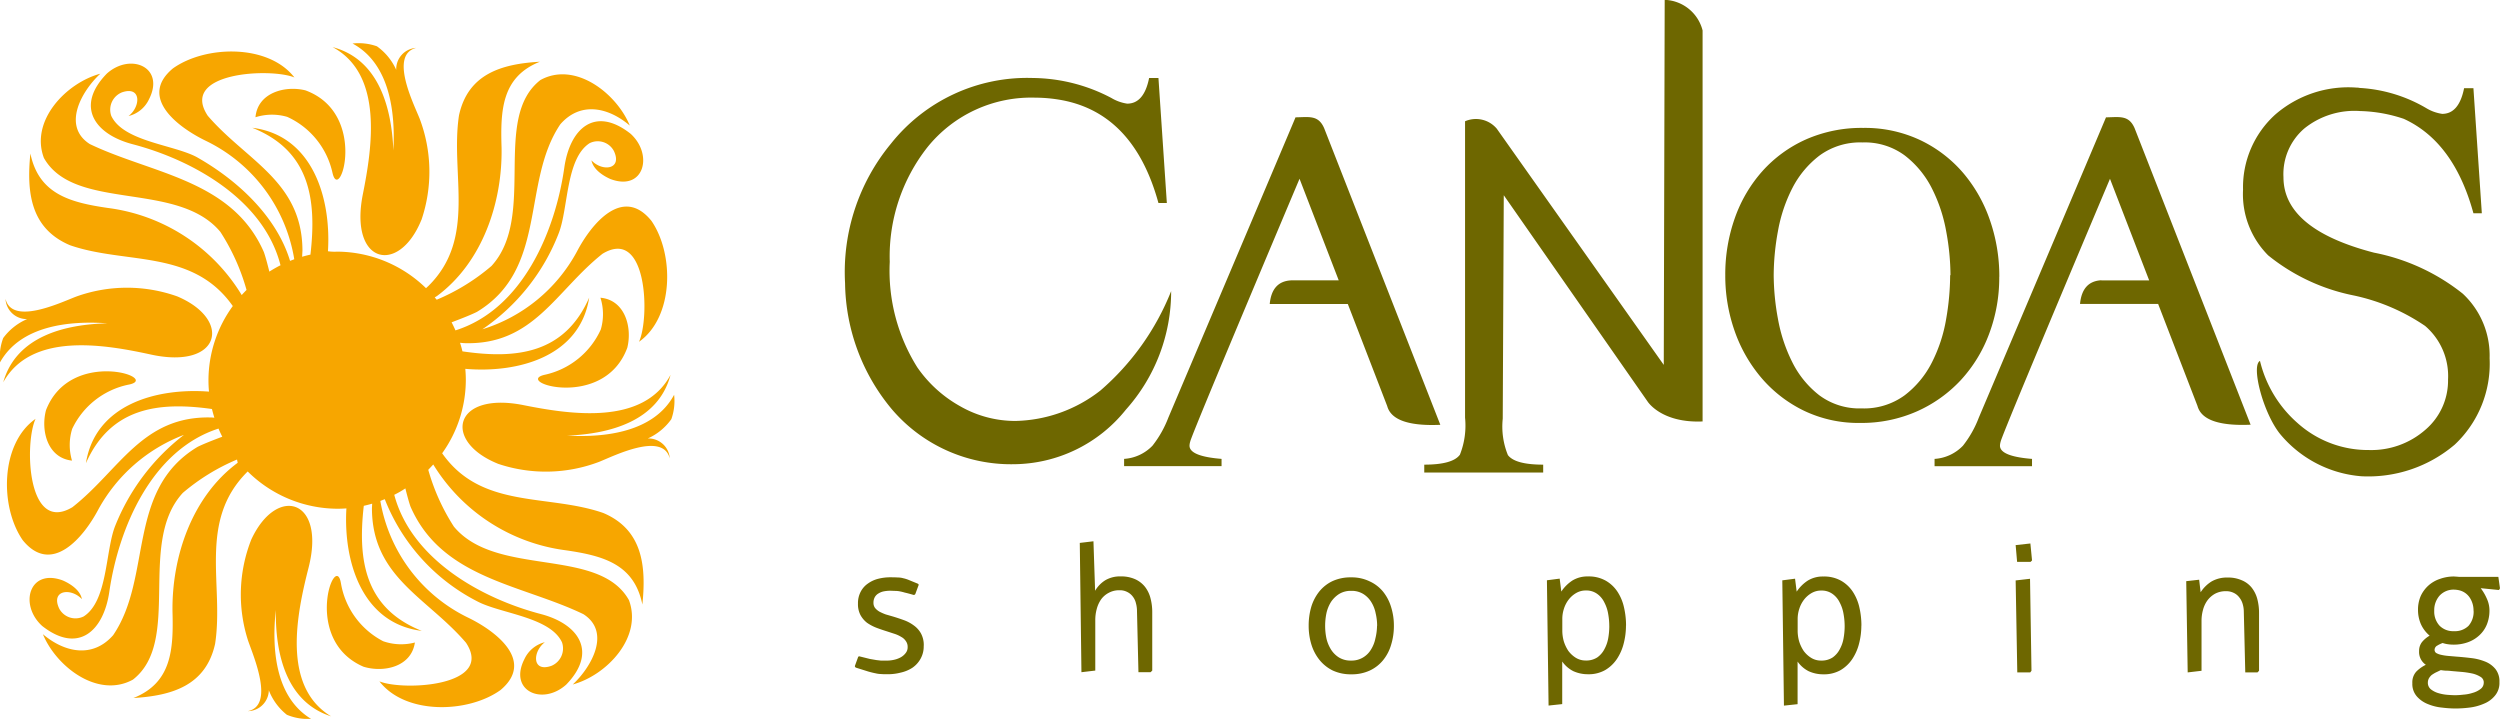 <svg xmlns="http://www.w3.org/2000/svg" width="140.843" height="40.5" viewBox="0 0 140.843 40.5"><defs><style>.a{fill:#f7a600;}.b{fill:#6e6700;}</style></defs><g transform="translate(0 141.577)"><path class="a" d="M14.17-105.108c1.432-3.051,4.195-2.262,3.217,1.6-.667,2.611-1.526,6.7,1.265,8.387-2.575-.829-3.141-3.6-3.113-5.992-.231,2.139-.053,4.9,1.985,6.134a3.06,3.06,0,0,1-1.363-.229,3.273,3.273,0,0,1-1.016-1.381,1.2,1.2,0,0,1-1.185,1.176c1.526-.313.326-3.075.015-3.975a8.444,8.444,0,0,1,.194-5.722m-3.824-5.861a9.244,9.244,0,0,0-4.8,4.186c-.826,1.567-2.625,3.754-4.261,1.745-1.3-1.868-1.277-5.442.719-6.84-.632,1.373-.483,6.515,2.078,4.976,2.666-2.093,3.938-5.177,7.864-5.052l.132.011q-.076-.241-.136-.489c-3.051-.432-5.719-.061-7.1,3.051.524-3.311,3.98-4.255,6.933-4.031q-.03-.319-.03-.646a7.128,7.128,0,0,1,1.371-4.175c-2.263-3.225-6.017-2.332-9.169-3.426-2.233-.942-2.454-2.989-2.234-5.168.473,2.289,2.239,2.759,4.374,3.069a10.354,10.354,0,0,1,7.531,4.905q.133-.148.272-.287a11.915,11.915,0,0,0-1.474-3.271c-2.412-2.9-8.219-1.127-9.941-4.164-.792-2.1,1.258-4.231,3.178-4.748-1.04.963-2.184,2.943-.594,3.963,3.509,1.686,8.027,2.008,9.808,6.087.079.221.186.608.308,1.1q.305-.195.629-.358c-.935-3.69-4.922-5.924-8.329-6.819-2.153-.565-3.251-2.142-1.451-3.983,1.34-1.193,3.285-.353,2.377,1.439a1.725,1.725,0,0,1-1.159.957c.7-.536.725-1.715-.372-1.334a1.051,1.051,0,0,0-.6,1.325c.682,1.437,3.471,1.618,4.794,2.31,2.26,1.271,4.5,3.305,5.278,5.858l.237-.091a9.017,9.017,0,0,0-4.937-6.651c-1.556-.743-3.883-2.448-1.9-4.1,1.831-1.308,5.375-1.39,6.847.51-1.337-.552-6.514-.3-4.882,2.159,2.192,2.546,5.316,3.689,5.334,7.588l-.019.353c.154-.045.31-.086.468-.12.369-3.176-.068-5.868-3.277-7.146,3.391.425,4.453,3.947,4.264,6.956A2.6,2.6,0,0,0,19-121.3,7.22,7.22,0,0,1,24-119.242l.138-.127c2.732-2.7,1.22-6.3,1.72-9.607.507-2.335,2.394-2.9,4.558-3.023-2.153.854-2.226,2.733-2.159,4.847.053,3.076-1.076,6.453-3.637,8.351l-.129.078.111.132a11.712,11.712,0,0,0,3.085-1.9c2.564-2.8,0-8.326,2.758-10.477,1.962-1.082,4.3.765,5.035,2.565-1.2-1.026-2.774-1.38-3.914-.071-2.2,3.262-.69,8.151-4.693,10.565-.261.134-.777.344-1.431.59.077.149.15.3.217.455,3.781-1.193,5.623-5.583,6.132-9.166.307-2.18,1.7-3.515,3.735-1.911,1.3,1.181.752,3.264-1.137,2.55-.435-.193-.969-.547-1.068-1.051.615.656,1.756.515,1.265-.526a1.028,1.028,0,0,0-1.366-.444c-1.341.854-1.2,3.657-1.735,5.055a11.607,11.607,0,0,1-4.309,5.431A9.112,9.112,0,0,0,32.5-121.3c.811-1.555,2.584-3.739,4.2-1.734,1.283,1.859,1.277,5.414-.7,6.813.615-1.351.477-6.494-2.056-4.959-2.637,2.089-3.888,5.161-7.79,5.035l-.237-.02c.051.158.1.319.134.482,3.078.455,5.769.11,7.142-3.026-.52,3.333-4.017,4.265-6.979,4.012.019.21.029.422.029.636a7.117,7.117,0,0,1-1.333,4.12c2.216,3.166,5.944,2.272,9.079,3.365,2.22.942,2.423,2.993,2.2,5.157-.46-2.278-2.2-2.75-4.326-3.058a10.31,10.31,0,0,1-7.455-4.833c-.091.1-.185.2-.281.3a11.79,11.79,0,0,0,1.443,3.2c2.387,2.878,8.174,1.123,9.864,4.145.776,2.092-1.252,4.225-3.166,4.75,1.03-.959,2.185-2.941.6-3.961-3.49-1.685-7.978-2-9.744-6.067-.074-.208-.173-.565-.287-1.019q-.3.2-.626.361c.965,3.626,4.89,5.834,8.26,6.718,2.155.566,3.206,2.147,1.425,3.978-1.34,1.2-3.259.352-2.355-1.433a1.731,1.731,0,0,1,1.156-.96c-.7.533-.733,1.718.364,1.334a1.059,1.059,0,0,0,.6-1.327c-.669-1.43-3.447-1.612-4.758-2.3a10.958,10.958,0,0,1-5.226-5.765l-.25.1a8.992,8.992,0,0,0,4.9,6.553c1.561.746,3.847,2.444,1.872,4.1-1.819,1.309-5.357,1.413-6.824-.489,1.342.552,6.5.283,4.879-2.174-2.18-2.549-5.292-3.687-5.3-7.58l.013-.256q-.233.069-.472.121c-.356,3.106.08,5.78,3.267,7.046-3.372-.416-4.423-3.913-4.246-6.9-.168.012-.34.019-.511.019a7.226,7.226,0,0,1-5.05-2.1c-2.829,2.786-1.323,6.4-1.837,9.712-.52,2.348-2.426,2.921-4.6,3.051,2.164-.863,2.257-2.742,2.2-4.874-.043-3.089,1.1-6.475,3.673-8.378l-.038-.183A11.7,11.7,0,0,0,10.3-107.71C7.718-104.9,10.267-99.353,7.49-97.19c-1.972,1.087-4.328-.737-5.072-2.558,1.218,1.033,2.8,1.371,3.955.058,2.23-3.271.729-8.186,4.75-10.607.257-.131.759-.337,1.4-.576-.076-.15-.147-.3-.213-.459-3.773,1.216-5.627,5.6-6.151,9.191-.317,2.193-1.731,3.536-3.779,1.932-1.322-1.193-.734-3.274,1.161-2.566.437.192.977.545,1.074,1.052-.618-.657-1.772-.515-1.279.532a1.036,1.036,0,0,0,1.378.442c1.354-.861,1.22-3.671,1.767-5.08a12.145,12.145,0,0,1,3.87-5.139m20.358-3.4a4.518,4.518,0,0,0,3.138-2.547,3.056,3.056,0,0,0-.021-1.789c1.388.123,1.8,1.674,1.514,2.817-1.312,3.564-6.491,1.921-4.631,1.519m-2.672,5.01c-3.122-1.27-2.479-4.07,1.43-3.3,2.643.529,6.77,1.173,8.31-1.7-.693,2.615-3.427,3.325-5.821,3.423,2.148.119,4.891-.2,6.022-2.3a3.062,3.062,0,0,1-.157,1.373,3.277,3.277,0,0,1-1.326,1.087,1.2,1.2,0,0,1,1.237,1.121c-.392-1.508-3.087-.164-3.971.193a8.439,8.439,0,0,1-5.724.106m-9.309-16.4a4.524,4.524,0,0,0-2.547-3.138,3.068,3.068,0,0,0-1.788.021c.122-1.388,1.674-1.8,2.816-1.514,3.564,1.312,1.921,6.49,1.52,4.631m5.009,2.672c-1.27,3.122-4.07,2.479-3.3-1.431.529-2.642,1.173-6.769-1.7-8.309,2.615.693,3.325,3.428,3.423,5.82.119-2.148-.2-4.891-2.3-6.022a3.075,3.075,0,0,1,1.374.157,3.282,3.282,0,0,1,1.087,1.326,1.2,1.2,0,0,1,1.121-1.237c-1.508.392-.164,3.088.193,3.971a8.441,8.441,0,0,1,.106,5.724M7.249-113.809a4.519,4.519,0,0,0-3.182,2.492,3.061,3.061,0,0,0-.01,1.789c-1.385-.147-1.769-1.7-1.465-2.842,1.375-3.541,6.523-1.808,4.657-1.438m2.759-4.962c3.1,1.324,2.407,4.113-1.488,3.271-2.633-.575-6.748-1.291-8.338,1.558.739-2.6,3.485-3.264,5.879-3.321-2.146-.156-4.893.118-6.061,2.2a3.064,3.064,0,0,1,.181-1.371A3.282,3.282,0,0,1,1.526-117.5,1.2,1.2,0,0,1,.31-118.641c.366,1.514,3.084.218,3.974-.124a8.446,8.446,0,0,1,5.724-.006m9.2,16.152a4.52,4.52,0,0,0,2.379,3.267,3.064,3.064,0,0,0,1.787.072c-.2,1.38-1.766,1.708-2.891,1.365-3.491-1.5-1.579-6.582-1.275-4.7" transform="translate(0 -6.1)"/><path class="b" d="M251.724-136.624a8.313,8.313,0,0,1,3.775,1.141,2.407,2.407,0,0,0,.893.321q.946,0,1.235-1.445h.526l.473,7.044h-.473q-1.1-4.026-3.923-5.319a8.307,8.307,0,0,0-2.467-.439,4.5,4.5,0,0,0-3.141.986,3.387,3.387,0,0,0-1.171,2.741q0,2.926,5.1,4.251a11.569,11.569,0,0,1,5,2.31,4.757,4.757,0,0,1,1.513,3.634,6.259,6.259,0,0,1-1.96,4.867,7.514,7.514,0,0,1-5.263,1.786,6.625,6.625,0,0,1-4.571-2.37c-.959-1.174-1.656-3.862-1.142-4.128a6.745,6.745,0,0,0,2.094,3.48,5.939,5.939,0,0,0,4.035,1.54,4.615,4.615,0,0,0,3.188-1.14,3.643,3.643,0,0,0,1.278-2.833,3.711,3.711,0,0,0-1.293-3.019,11.326,11.326,0,0,0-4.066-1.725,11.109,11.109,0,0,1-4.774-2.249,4.876,4.876,0,0,1-1.416-3.7,5.516,5.516,0,0,1,1.817-4.235,6.282,6.282,0,0,1,4.556-1.518,1.13,1.13,0,0,1,.179.015m-37-3.23v22.024c-2.323.1-3.095-1.118-3.095-1.118l-8.106-11.627-.058,12.591a4.265,4.265,0,0,0,.29,2.047q.406.541,1.989.541v.444h-6.7v-.444q1.6,0,2.008-.56a4.447,4.447,0,0,0,.29-2.085v-16.7a1.536,1.536,0,0,1,1.788.419l9.407,13.306.052-20.565a2.286,2.286,0,0,1,2.135,1.723M180.8-119.575a14.446,14.446,0,0,0,3.986-5.6,9.986,9.986,0,0,1-2.549,6.676,8.159,8.159,0,0,1-6.334,3.075,8.815,8.815,0,0,1-6.833-3.075,11.287,11.287,0,0,1-2.654-7.122,11.351,11.351,0,0,1,2.575-7.85A9.8,9.8,0,0,1,177-137.183a9.648,9.648,0,0,1,4.415,1.124,2.424,2.424,0,0,0,.894.321q.947,0,1.236-1.445h.526l.473,7.043h-.473q-1.419-5.178-5.677-5.835a8.3,8.3,0,0,0-1.261-.1,7.507,7.507,0,0,0-6.071,2.785,9.941,9.941,0,0,0-2.129,6.465,10.233,10.233,0,0,0,1.55,5.94,7.18,7.18,0,0,0,2.418,2.195,6.238,6.238,0,0,0,3.1.828,8.017,8.017,0,0,0,4.793-1.709m50.645-6.41a8.985,8.985,0,0,1-.568,3.206,7.923,7.923,0,0,1-1.6,2.615,7.574,7.574,0,0,1-2.478,1.762,7.714,7.714,0,0,1-3.194.648,7.086,7.086,0,0,1-3.149-.682,7.39,7.39,0,0,1-2.388-1.831,8.268,8.268,0,0,1-1.524-2.648,9.37,9.37,0,0,1-.534-3.161,9.482,9.482,0,0,1,.546-3.24,7.909,7.909,0,0,1,1.558-2.637,7.282,7.282,0,0,1,2.444-1.774,7.763,7.763,0,0,1,3.229-.648,7.3,7.3,0,0,1,3.194.682,7.33,7.33,0,0,1,2.411,1.831,8.221,8.221,0,0,1,1.523,2.671,9.631,9.631,0,0,1,.534,3.206m-2.751-.091a13.852,13.852,0,0,0-.239-2.456,8.752,8.752,0,0,0-.807-2.433,5.424,5.424,0,0,0-1.524-1.853,3.783,3.783,0,0,0-2.387-.738,3.87,3.87,0,0,0-2.422.738,5.4,5.4,0,0,0-1.534,1.842,8.6,8.6,0,0,0-.808,2.421,13.959,13.959,0,0,0-.239,2.478,13.845,13.845,0,0,0,.239,2.456,8.908,8.908,0,0,0,.808,2.444,5.4,5.4,0,0,0,1.523,1.865,3.785,3.785,0,0,0,2.387.739,3.868,3.868,0,0,0,2.422-.739,5.365,5.365,0,0,0,1.535-1.853,8.481,8.481,0,0,0,.8-2.433,14.624,14.624,0,0,0,.227-2.479Zm-37.159.289h2.694l-2.208-5.723q-6.16,14.608-6.16,14.813a.83.83,0,0,0-.038.224q0,.6,1.805.744v.41h-5.49v-.41a2.43,2.43,0,0,0,1.6-.744,6.032,6.032,0,0,0,.893-1.582s7.116-16.782,7.164-16.916c.763-.01,1.285-.144,1.614.614l6.544,16.709q-2.674.115-2.993-1.057l-2.218-5.748h-4.4q.12-1.276,1.2-1.333m45.651,0h2.694l-2.208-5.723q-6.16,14.608-6.16,14.813a.859.859,0,0,0-.037.224q0,.6,1.805.744v.41h-5.49v-.41a2.425,2.425,0,0,0,1.6-.744,5.983,5.983,0,0,0,.893-1.582s7.116-16.782,7.165-16.916c.761-.01,1.284-.144,1.613.614L245.6-117.65q-2.674.115-2.993-1.057l-2.217-5.748h-4.4q.121-1.276,1.2-1.333" transform="translate(-118.807)"/><path class="b" d="M260.13-27.012a.367.367,0,0,0-.185-.318,1.537,1.537,0,0,0-.451-.185,4.912,4.912,0,0,0-.605-.092l-.595-.051a2.819,2.819,0,0,0-.329-.021,2.411,2.411,0,0,1-.256-.031l-.3.143a2.32,2.32,0,0,0-.215.133.776.776,0,0,0-.154.185.511.511,0,0,0-.061.246.467.467,0,0,0,.175.38,1.279,1.279,0,0,0,.431.215,2.488,2.488,0,0,0,.5.092c.178.014.324.021.441.021a4.03,4.03,0,0,0,.451-.031,2.127,2.127,0,0,0,.523-.1,1.263,1.263,0,0,0,.441-.215.429.429,0,0,0,.185-.369m-.574-4.042a1.308,1.308,0,0,0-.226-.759.986.986,0,0,0-.657-.41,1.343,1.343,0,0,0-.2-.021,1.067,1.067,0,0,0-.831.339,1.241,1.241,0,0,0-.3.851,1.18,1.18,0,0,0,.3.841,1.073,1.073,0,0,0,.81.308,1.089,1.089,0,0,0,.821-.3,1.2,1.2,0,0,0,.287-.852m1.4-1.169-1-.1a2.8,2.8,0,0,1,.339.575,1.6,1.6,0,0,1,.154.667,2.072,2.072,0,0,1-.154.821,1.68,1.68,0,0,1-.431.605,1.857,1.857,0,0,1-.636.379,2.34,2.34,0,0,1-.8.133,2.223,2.223,0,0,1-.308-.021,1.653,1.653,0,0,1-.308-.071,1.645,1.645,0,0,0-.3.144.277.277,0,0,0-.155.246.215.215,0,0,0,.093.174.973.973,0,0,0,.266.1,2.913,2.913,0,0,0,.39.062l.482.041q.41.03.832.082a2.973,2.973,0,0,1,.78.195,1.416,1.416,0,0,1,.585.421,1.11,1.11,0,0,1,.226.738,1.11,1.11,0,0,1-.257.769,1.546,1.546,0,0,1-.626.451,2.9,2.9,0,0,1-.81.216,6.622,6.622,0,0,1-.78.051,6.315,6.315,0,0,1-.76-.051,2.756,2.756,0,0,1-.79-.195,1.614,1.614,0,0,1-.626-.431,1.06,1.06,0,0,1-.257-.749.9.9,0,0,1,.216-.646,1.934,1.934,0,0,1,.544-.39.876.876,0,0,1-.38-.78.791.791,0,0,1,.174-.513,1.585,1.585,0,0,1,.42-.349,1.82,1.82,0,0,1-.491-.646,1.988,1.988,0,0,1-.164-.8,1.927,1.927,0,0,1,.154-.79,1.825,1.825,0,0,1,.441-.595,1.834,1.834,0,0,1,.647-.369,2.3,2.3,0,0,1,.79-.133l.154.01.134.011h2.206l.092.646c-.045.093-.065.1-.092.093m-88.711,3.15a1.407,1.407,0,0,1-.185.738,1.482,1.482,0,0,1-.462.5,2.008,2.008,0,0,1-.647.266,2.858,2.858,0,0,1-.718.092c-.157,0-.284,0-.379-.01a1.428,1.428,0,0,1-.318-.041q-.164-.031-.41-.1l-.688-.216c-.062-.027-.082-.068-.062-.122l.164-.452a.075.075,0,0,1,.1-.062l.575.143.359.062.267.031h.329a1.911,1.911,0,0,0,.379-.041,1.393,1.393,0,0,0,.38-.133.883.883,0,0,0,.287-.236.515.515,0,0,0,.124-.349.541.541,0,0,0-.1-.339.708.708,0,0,0-.257-.235,1.727,1.727,0,0,0-.38-.175l-.441-.144q-.3-.093-.584-.2a2.555,2.555,0,0,1-.523-.277,1.4,1.4,0,0,1-.369-.431,1.3,1.3,0,0,1-.144-.646,1.379,1.379,0,0,1,.154-.677,1.273,1.273,0,0,1,.411-.462,1.692,1.692,0,0,1,.584-.267,2.791,2.791,0,0,1,.678-.082q.256,0,.411.011a1.128,1.128,0,0,1,.308.041,1.872,1.872,0,0,1,.318.1l.5.205q.082.041.041.113l-.174.472a.1.1,0,0,1-.1.051c-.212-.062-.38-.106-.5-.133a2.621,2.621,0,0,0-.3-.072,1.4,1.4,0,0,0-.236-.021l-.267-.01a1.988,1.988,0,0,0-.349.031.868.868,0,0,0-.308.113.57.57,0,0,0-.216.205.64.64,0,0,0-.082.339.464.464,0,0,0,.093.287.93.93,0,0,0,.246.205,3,3,0,0,0,.349.154l.421.122q.308.093.616.205a2.162,2.162,0,0,1,.554.3,1.349,1.349,0,0,1,.4.452,1.366,1.366,0,0,1,.154.687m12.782,1.488h-.687l-.082-3.437a1.666,1.666,0,0,0-.061-.452.947.947,0,0,0-.175-.369.864.864,0,0,0-.308-.257.9.9,0,0,0-.441-.1,1.22,1.22,0,0,0-.605.144,1.247,1.247,0,0,0-.431.369,1.71,1.71,0,0,0-.247.544,2.345,2.345,0,0,0-.082.626v2.842l-.78.092-.093-7.284.77-.092.093,2.79a1.711,1.711,0,0,1,.575-.595,1.63,1.63,0,0,1,.872-.216,1.918,1.918,0,0,1,.8.154,1.493,1.493,0,0,1,.554.421,1.748,1.748,0,0,1,.318.647,3.053,3.053,0,0,1,.1.81v3.273ZM198.728-30.2a3.575,3.575,0,0,1-.154,1.056,2.458,2.458,0,0,1-.451.872,2.112,2.112,0,0,1-.749.585,2.4,2.4,0,0,1-1.046.215,2.4,2.4,0,0,1-1.046-.215,2.223,2.223,0,0,1-.749-.6,2.6,2.6,0,0,1-.452-.862,3.593,3.593,0,0,1-.154-1.056,3.764,3.764,0,0,1,.143-1.057,2.584,2.584,0,0,1,.452-.872,2.145,2.145,0,0,1,.739-.585,2.425,2.425,0,0,1,1.057-.215,2.3,2.3,0,0,1,1.046.226,2.1,2.1,0,0,1,.759.585,2.564,2.564,0,0,1,.451.872,3.478,3.478,0,0,1,.154,1.047m-.944,0a3.059,3.059,0,0,0-.082-.7,1.867,1.867,0,0,0-.247-.636A1.382,1.382,0,0,0,197-32a1.247,1.247,0,0,0-.677-.174,1.248,1.248,0,0,0-.677.174,1.53,1.53,0,0,0-.462.452,2.03,2.03,0,0,0-.257.636,3.531,3.531,0,0,0-.072.708,3.523,3.523,0,0,0,.072.707,2.045,2.045,0,0,0,.257.626,1.423,1.423,0,0,0,.451.451,1.247,1.247,0,0,0,.677.174,1.247,1.247,0,0,0,.677-.174,1.294,1.294,0,0,0,.451-.451,1.86,1.86,0,0,0,.246-.626,3.057,3.057,0,0,0,.092-.707m14.025-.011a4.023,4.023,0,0,1-.123.985,2.817,2.817,0,0,1-.38.882,2.043,2.043,0,0,1-.667.636,1.872,1.872,0,0,1-.964.236,1.97,1.97,0,0,1-.832-.174,1.692,1.692,0,0,1-.626-.544v2.4l-.769.082-.093-7.058.719-.093.092.729a2.2,2.2,0,0,1,.615-.616,1.609,1.609,0,0,1,.883-.236,1.935,1.935,0,0,1,1,.236,1.956,1.956,0,0,1,.667.626,2.673,2.673,0,0,1,.369.893,4.549,4.549,0,0,1,.113,1.016m-.945.021a3.846,3.846,0,0,0-.061-.677,2.129,2.129,0,0,0-.215-.647,1.258,1.258,0,0,0-.4-.482,1.038,1.038,0,0,0-.646-.195,1.057,1.057,0,0,0-.544.144,1.438,1.438,0,0,0-.421.369,1.65,1.65,0,0,0-.267.513,1.851,1.851,0,0,0-.092.564v.667a2.252,2.252,0,0,0,.082.6,2.107,2.107,0,0,0,.257.544,1.529,1.529,0,0,0,.421.39,1.049,1.049,0,0,0,.565.154,1.125,1.125,0,0,0,.646-.175,1.294,1.294,0,0,0,.4-.462,2,2,0,0,0,.215-.615,3.911,3.911,0,0,0,.061-.688m14.2-.021a4.05,4.05,0,0,1-.123.985,2.837,2.837,0,0,1-.38.882,2.048,2.048,0,0,1-.667.636,1.875,1.875,0,0,1-.965.236,1.969,1.969,0,0,1-.831-.174,1.692,1.692,0,0,1-.626-.544v2.4l-.769.082-.092-7.058.718-.093.092.729a2.2,2.2,0,0,1,.616-.616,1.6,1.6,0,0,1,.882-.236,1.937,1.937,0,0,1,1,.236,1.948,1.948,0,0,1,.667.626,2.686,2.686,0,0,1,.37.893,4.566,4.566,0,0,1,.112,1.016m-.944.021a3.877,3.877,0,0,0-.062-.677,2.1,2.1,0,0,0-.215-.647,1.26,1.26,0,0,0-.4-.482,1.042,1.042,0,0,0-.647-.195,1.061,1.061,0,0,0-.544.144,1.449,1.449,0,0,0-.421.369,1.673,1.673,0,0,0-.266.513,1.834,1.834,0,0,0-.093.564v.667a2.217,2.217,0,0,0,.082.6,2.089,2.089,0,0,0,.257.544,1.523,1.523,0,0,0,.421.39,1.044,1.044,0,0,0,.564.154,1.13,1.13,0,0,0,.647-.175,1.3,1.3,0,0,0,.4-.462,1.97,1.97,0,0,0,.215-.615,3.941,3.941,0,0,0,.062-.688m10.454,2.606h-.729l-.092-5.181.81-.093.082,5.181Zm.02-6.227h-.759l-.082-.944.83-.092.093.955Zm12.783,6.227h-.688l-.082-3.406a1.523,1.523,0,0,0-.062-.441,1.05,1.05,0,0,0-.195-.38.84.84,0,0,0-.318-.256.949.949,0,0,0-.431-.092,1.279,1.279,0,0,0-.616.144,1.353,1.353,0,0,0-.431.38,1.6,1.6,0,0,0-.247.533,2.308,2.308,0,0,0-.082.616v2.811l-.78.092-.082-5.14.728-.082.083.707a1.981,1.981,0,0,1,.626-.615,1.741,1.741,0,0,1,.893-.215,1.881,1.881,0,0,1,.8.154,1.4,1.4,0,0,1,.554.411,1.746,1.746,0,0,1,.318.636,3.04,3.04,0,0,1,.1.81v3.242Z" transform="translate(-120.2 -76.116)"/></g></svg>